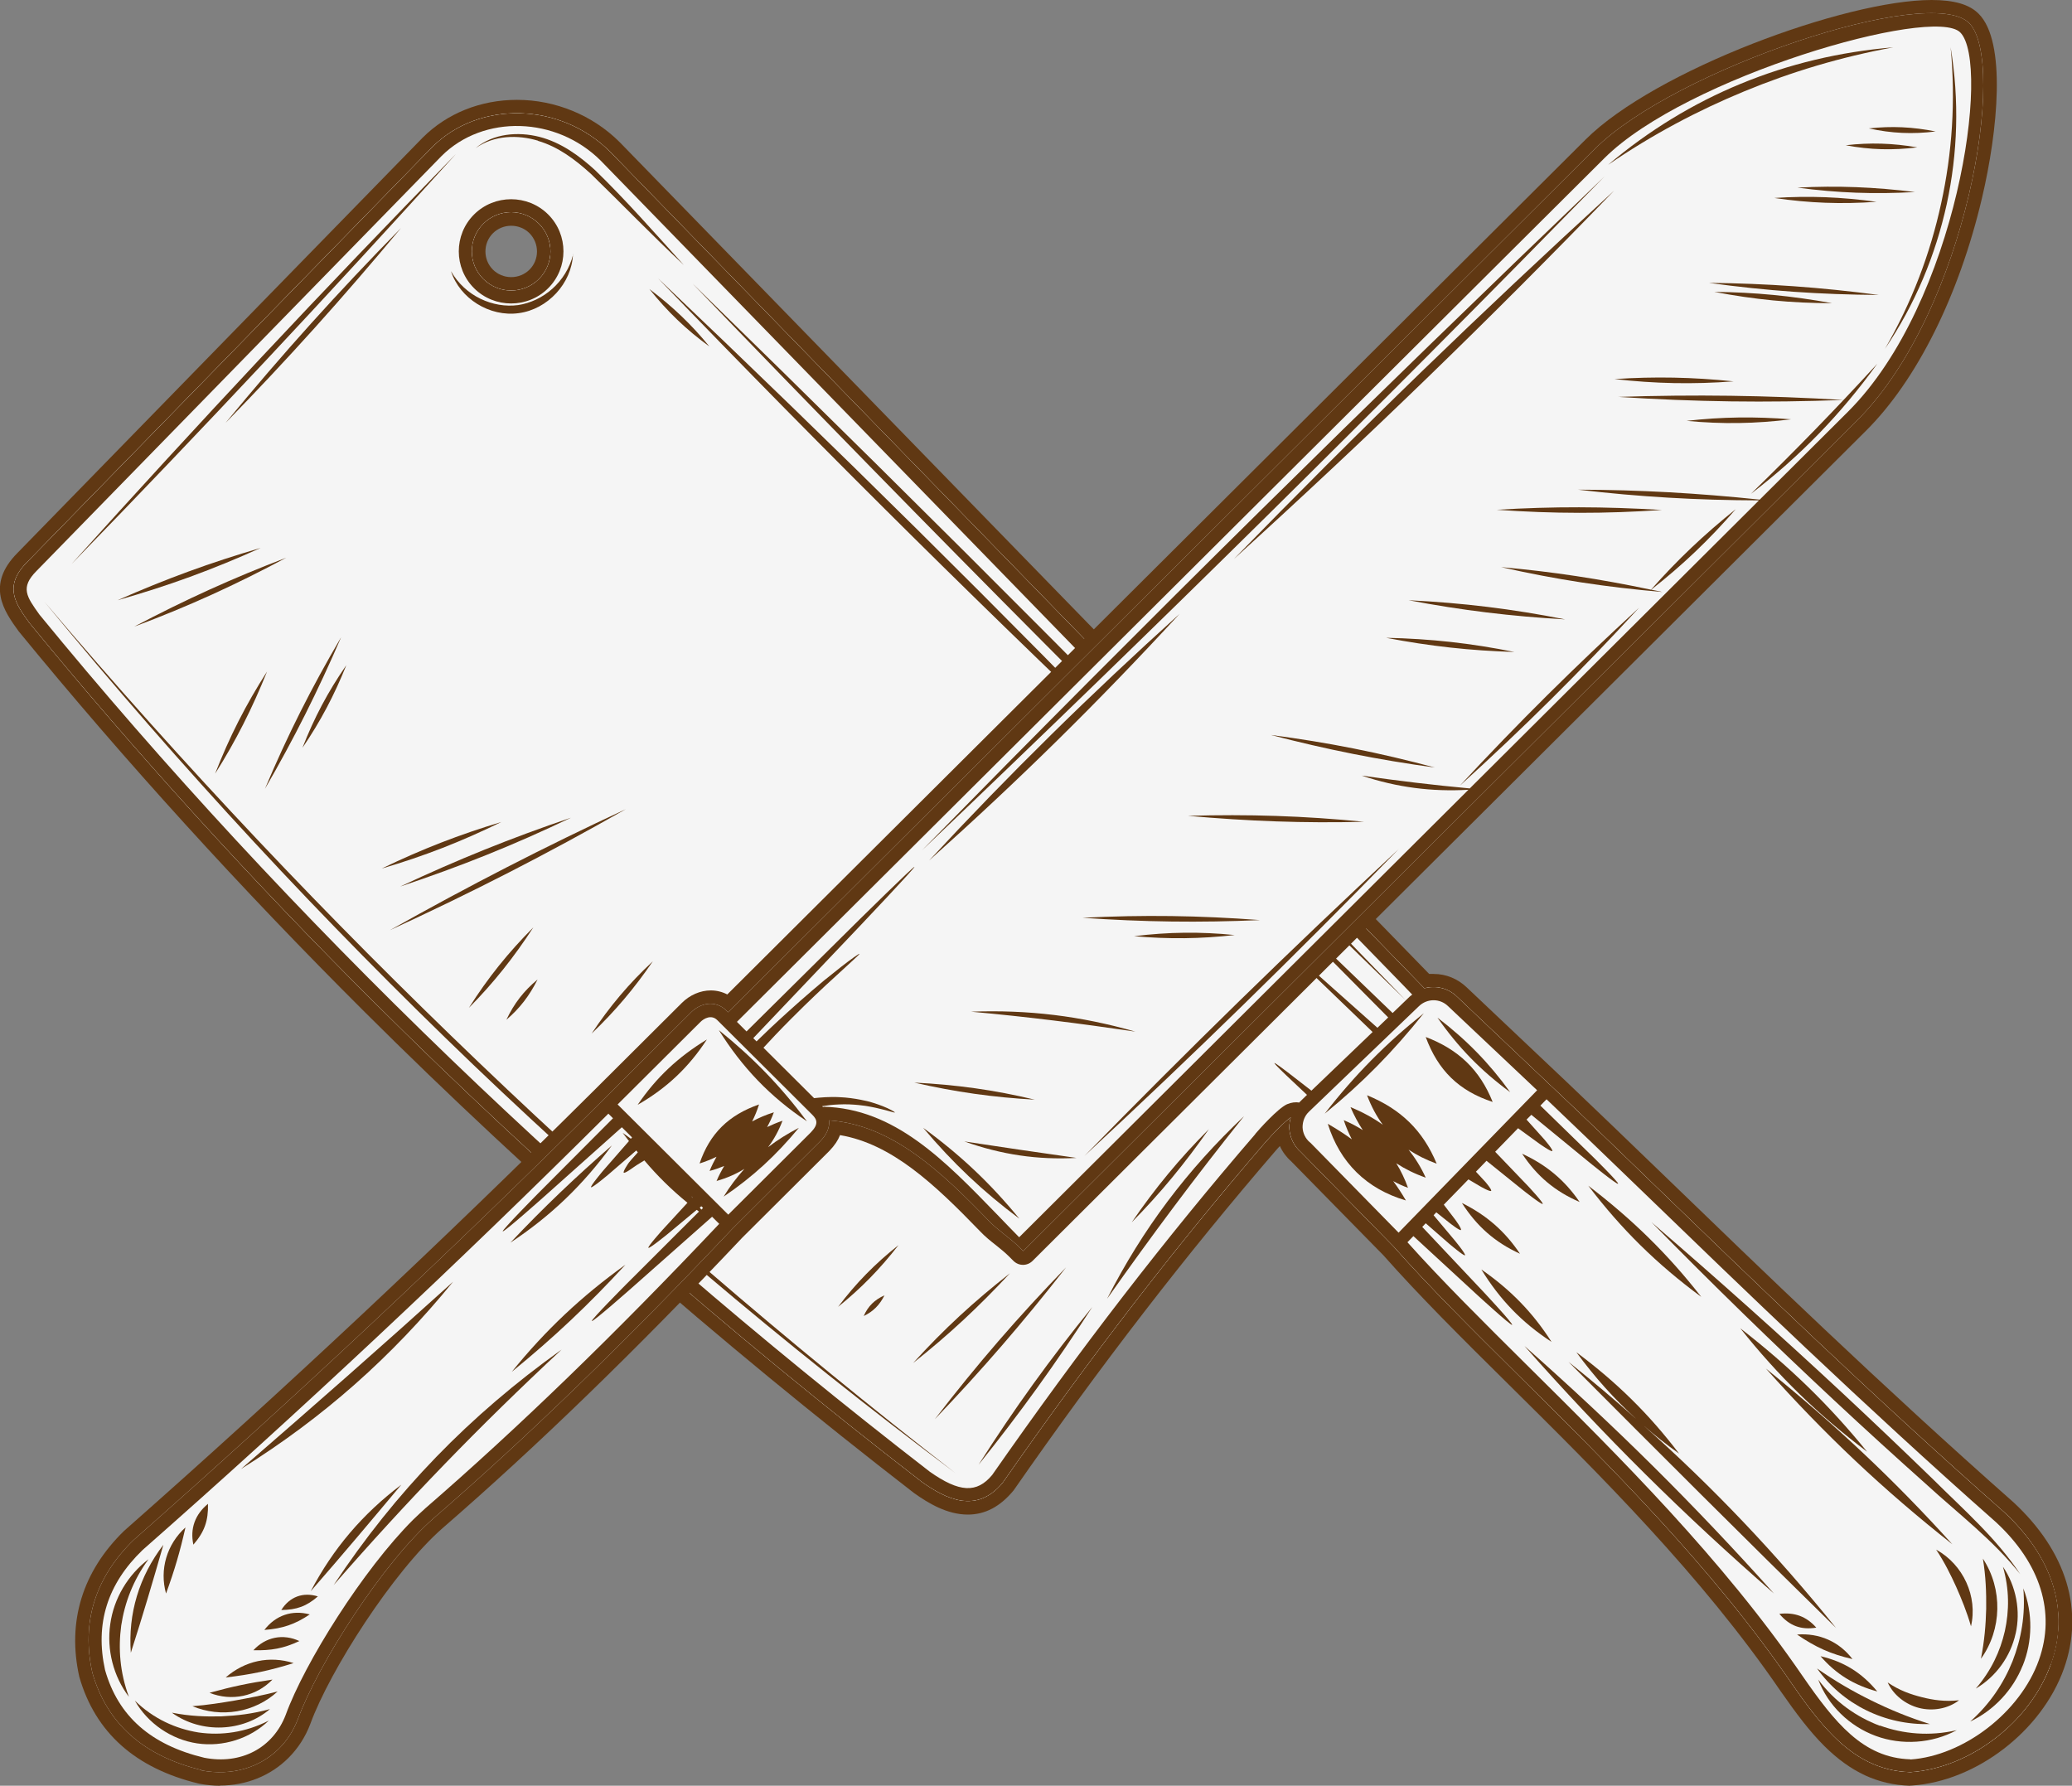 <svg xmlns="http://www.w3.org/2000/svg" width="181" height="156" viewBox="0 0 181 156" fill="none"><rect x="0" y="0" width="181" height="156" fill="#808080" stroke="none"/><g clip-path="url(#clip0_2207_304)"><path d="M166.865 156C164.041 155.916 161.671 154.812 159.369 152.535C158.058 151.229 156.898 149.672 155.553 147.746C148.629 137.618 139.704 128.778 131.821 120.976C127.703 116.908 123.938 113.158 120.846 109.659L112.778 101.439C112.375 101.087 112.039 100.635 111.803 100.116C111.652 100.267 111.518 100.434 111.383 100.585C103.635 109.575 96.156 119.252 88.542 130.201C87.365 131.624 86.054 132.311 84.542 132.311C82.726 132.311 81.079 131.306 79.852 130.435C62.641 117.126 46.506 102.996 31.867 88.414C21.06 77.649 10.891 66.465 1.63 55.148C0.37 53.407 -1.278 51.113 1.546 48.283L36.926 12.021C39.06 9.895 41.985 8.723 45.162 8.723C48.506 8.723 51.767 10.062 54.12 12.406L124.846 85.082C124.98 85.082 125.098 85.082 125.233 85.082C126.325 85.082 127.333 85.501 128.123 86.254L136.847 94.508C139.317 96.851 142.09 99.53 145.217 102.544C153.738 110.781 164.327 121.027 175.89 131.239C180.546 135.558 182.092 140.715 180.294 145.771C178.361 151.212 172.63 155.615 166.999 155.983C166.966 155.983 166.949 155.983 166.915 155.983H166.882L166.865 156ZM44.657 19.722C44.052 19.722 43.481 19.956 43.061 20.375C42.187 21.245 42.187 22.685 43.061 23.556C43.481 23.974 44.052 24.209 44.657 24.209C45.262 24.209 45.834 23.974 46.254 23.556C47.128 22.685 47.128 21.262 46.254 20.375C45.834 19.956 45.262 19.722 44.657 19.722Z" fill="#603813"></path><path d="M175.084 132.109C163.503 121.897 152.932 111.651 144.377 103.38C141.25 100.35 138.494 97.688 136.006 95.344L135.653 95.01C135.603 94.976 135.536 94.892 135.485 94.842H135.469L127.283 87.074C126.493 86.304 125.418 86.07 124.426 86.337L53.28 13.243C48.96 8.94 41.868 8.756 37.767 12.841L2.387 49.087C0.269 51.213 1.361 52.737 2.555 54.394C11.833 65.728 21.9 76.811 32.708 87.576C47.347 102.158 63.331 116.171 80.542 129.464C82.626 130.937 85.298 132.294 87.584 129.531C95.231 118.565 102.728 108.838 110.509 99.814C111.182 99.044 112.257 97.939 112.762 97.605C112.678 97.889 112.627 98.191 112.627 98.509C112.661 99.346 113.031 100.116 113.636 100.635L121.737 108.889C124.829 112.388 128.628 116.154 132.645 120.139C140.578 127.991 149.57 136.914 156.512 147.06C157.705 148.784 158.881 150.391 160.192 151.681C162.024 153.505 164.125 154.728 166.882 154.811C172.092 154.46 177.37 150.408 179.151 145.369C180.798 140.765 179.353 136.077 175.067 132.093L175.084 132.109ZM47.078 24.376C45.733 25.715 43.565 25.715 42.221 24.376C40.876 23.037 40.876 20.877 42.221 19.538C43.565 18.198 45.733 18.198 47.078 19.538C48.422 20.877 48.422 23.037 47.078 24.376Z" fill="#EDEBDF"></path><path d="M175.084 132.109C163.503 121.897 152.932 111.651 144.377 103.38C141.25 100.35 138.494 97.688 136.006 95.344L135.653 95.01C135.603 94.976 135.536 94.892 135.485 94.842H135.469L127.283 87.074C126.493 86.304 125.418 86.07 124.426 86.337L53.28 13.243C48.96 8.94 41.868 8.756 37.767 12.841L2.387 49.087C0.269 51.213 1.361 52.737 2.555 54.394C11.833 65.728 21.9 76.811 32.708 87.576C47.347 102.158 63.331 116.171 80.542 129.464C82.626 130.937 85.298 132.294 87.584 129.531C95.231 118.565 102.728 108.838 110.509 99.814C111.182 99.044 112.257 97.939 112.762 97.605C112.678 97.889 112.627 98.191 112.627 98.509C112.661 99.346 113.031 100.116 113.636 100.635L121.737 108.889C124.829 112.388 128.628 116.154 132.645 120.139C140.578 127.991 149.57 136.914 156.512 147.06C157.705 148.784 158.881 150.391 160.192 151.681C162.024 153.505 164.125 154.728 166.882 154.811C172.092 154.46 177.37 150.408 179.151 145.369C180.798 140.765 179.353 136.077 175.067 132.093L175.084 132.109ZM47.078 24.376C45.733 25.715 43.565 25.715 42.221 24.376C40.876 23.037 40.876 20.877 42.221 19.538C43.565 18.198 45.733 18.198 47.078 19.538C48.422 20.877 48.422 23.037 47.078 24.376Z" fill="#F5F5F5"></path><path d="M179.168 145.386C180.815 140.782 179.37 136.094 175.084 132.109C163.503 121.897 152.932 111.651 144.377 103.38C141.25 100.35 138.494 97.688 136.006 95.344L135.653 95.01C135.603 94.976 135.536 94.892 135.485 94.842H135.469L127.283 87.074C126.493 86.304 125.418 86.07 124.426 86.337L53.28 13.243C48.96 8.94 41.868 8.756 37.767 12.841L2.387 49.087C0.269 51.213 1.361 52.737 2.555 54.394C11.833 65.728 21.9 76.811 32.708 87.576C47.347 102.158 63.331 116.171 80.542 129.464C82.626 130.937 85.298 132.294 87.584 129.531C95.231 118.565 102.728 108.838 110.509 99.814C111.182 99.044 112.257 97.939 112.762 97.605C112.678 97.889 112.627 98.191 112.627 98.509C112.661 99.346 113.031 100.116 113.636 100.635L121.737 108.889C124.829 112.388 128.628 116.154 132.645 120.139C140.578 127.991 149.57 136.914 156.512 147.06C157.705 148.784 158.881 150.391 160.192 151.681C162.024 153.505 164.125 154.728 166.882 154.811C172.092 154.46 177.37 150.408 179.151 145.369L179.168 145.386ZM109.652 99.078C101.837 108.135 94.324 117.879 86.676 128.845C85.332 130.469 83.802 130.385 81.214 128.56C51.397 105.49 25.228 80.293 3.446 53.691C2.32 52.117 1.748 51.33 3.194 49.874L38.573 13.628C42.237 9.978 48.591 10.162 52.473 14.03L122.661 86.153L123.367 86.89C123.367 86.89 123.216 86.99 123.149 87.057L121.653 88.497L113.047 80.21C113.047 80.21 108.946 76.275 108.913 76.326C108.862 76.376 113.047 80.595 113.047 80.595L121.266 88.882L120.325 89.786L114.93 84.981C114.93 84.981 112.409 82.738 112.358 82.788C112.308 82.838 114.846 85.283 114.846 85.283L119.905 90.154L114.56 95.278L112.459 93.653C112.459 93.653 111.367 92.816 111.333 92.867C111.283 92.917 112.325 93.905 112.325 93.905L114.173 95.646L113.535 96.265C113.535 96.265 113.518 96.299 113.501 96.315C113.182 96.265 112.812 96.299 112.425 96.466C111.619 96.834 109.972 98.676 109.652 99.061V99.078ZM114.426 99.798C114.039 99.463 113.804 98.994 113.787 98.475C113.787 97.956 113.972 97.471 114.342 97.119L123.955 87.894C124.678 87.208 125.787 87.208 126.493 87.894L134.275 95.244L122.174 107.683L114.442 99.798H114.426ZM166.882 153.69C162.747 153.572 160.276 150.475 157.47 146.424C150.461 136.194 141.452 127.238 133.468 119.335C129.603 115.502 125.956 111.885 122.947 108.52L123.468 107.984L129.099 113.174C129.099 113.174 132.006 115.836 132.09 115.736C132.191 115.635 129.62 112.89 129.62 112.89L124.241 107.181L124.544 106.863L126.577 108.637C126.577 108.637 127.872 109.742 127.972 109.659C128.073 109.558 127.031 108.303 127.031 108.303L125.233 106.16L125.468 105.908L126.645 106.846C126.645 106.846 127.535 107.549 127.619 107.449C127.72 107.348 127.082 106.494 127.082 106.494L126.124 105.239L128.275 103.029L129.351 103.665C129.351 103.665 130.174 104.134 130.258 104.033C130.342 103.933 129.754 103.247 129.754 103.247L128.93 102.359L129.855 101.405L133.015 103.95C133.015 103.95 134.662 105.256 134.763 105.172C134.847 105.071 133.468 103.598 133.468 103.598L130.611 100.618L132.611 98.559L134.477 99.915C134.477 99.915 135.519 100.652 135.603 100.551C135.687 100.451 134.897 99.53 134.897 99.53L133.351 97.805L133.771 97.387L138.729 101.455C138.729 101.455 141.25 103.514 141.351 103.414C141.435 103.314 139.233 101.137 139.233 101.137L134.561 96.583L135.099 96.031C137.586 98.391 140.41 101.12 143.536 104.134C152.108 112.421 162.764 122.734 174.344 132.963C178.26 136.579 179.588 140.865 178.109 145.017C176.496 149.571 171.537 153.388 166.882 153.706V153.69Z" fill="#603813"></path><path d="M47.885 25.18C49.666 23.405 49.666 20.509 47.885 18.734C46.103 16.96 43.195 16.96 41.414 18.734C39.632 20.509 39.632 23.405 41.414 25.18C43.195 26.954 46.103 26.954 47.885 25.18ZM42.221 19.538C43.565 18.199 45.733 18.199 47.078 19.538C48.423 20.877 48.423 23.037 47.078 24.376C45.733 25.716 43.565 25.716 42.221 24.376C40.876 23.037 40.876 20.877 42.221 19.538Z" fill="#603813"></path><path d="M3.882 52.569C15.916 67.218 28.27 80.495 41.346 93.017C54.439 105.524 68.255 117.293 83.449 128.678C68.591 117.142 54.91 105.323 41.817 92.8C28.724 80.277 16.202 67.085 3.882 52.569Z" fill="#603813"></path><path d="M11.715 54.746C16.421 52.988 20.572 51.096 25.01 48.719C20.354 50.493 16.186 52.385 11.715 54.746Z" fill="#603813"></path><path d="M29.8 55.666C27.212 60.07 25.127 64.205 23.144 68.909C25.682 64.54 27.766 60.371 29.8 55.666Z" fill="#603813"></path><path d="M26.421 65.327C28.001 63.016 29.195 60.739 30.253 58.111C28.64 60.438 27.447 62.698 26.421 65.327Z" fill="#603813"></path><path d="M18.791 67.587C20.623 64.69 22.035 61.877 23.329 58.663C21.463 61.576 20.052 64.355 18.791 67.587Z" fill="#603813"></path><path d="M34.052 81.264C41.296 77.933 47.733 74.635 54.675 70.684C47.498 74.015 41.027 77.347 34.052 81.264Z" fill="#603813"></path><path d="M51.683 90.289C53.734 88.33 55.414 86.338 57.028 83.977C54.927 85.936 53.263 87.911 51.683 90.289Z" fill="#603813"></path><path d="M60.289 107.281C64.02 102.929 67.213 98.743 70.491 93.972C66.709 98.341 63.516 102.493 60.289 107.281Z" fill="#603813"></path><path d="M67.28 101.422C65.616 103.163 64.356 104.904 63.247 107.047C64.877 105.306 66.138 103.548 67.28 101.422Z" fill="#603813"></path><path d="M93.13 110.713C88.928 115.05 85.348 119.185 81.668 123.973C85.802 119.654 89.399 115.485 93.13 110.713Z" fill="#603813"></path><path d="M88.223 111.232C85.097 113.677 82.441 116.121 79.769 119.068C82.861 116.623 85.5 114.162 88.223 111.232Z" fill="#603813"></path><path d="M59.834 91.594C57.448 93.017 55.465 94.558 53.498 96.516C55.851 95.076 57.834 93.536 59.834 91.594Z" fill="#603813"></path><path d="M56.507 96.717C57.667 96.215 58.541 95.512 59.331 94.507C58.154 95.01 57.263 95.679 56.507 96.717Z" fill="#603813"></path><path d="M50.506 100.534C54.675 97.487 58.339 94.457 62.154 90.891C57.935 93.955 54.288 96.952 50.506 100.534Z" fill="#603813"></path><path d="M85.483 127.958C89.113 123.437 92.223 119.118 95.416 114.179C91.735 118.716 88.626 123.019 85.483 127.958Z" fill="#603813"></path><path d="M6.252 49.271C17.917 37.267 28.455 26.017 39.834 13.444C28.035 25.531 17.564 36.715 6.252 49.271Z" fill="#603813"></path><path d="M122.796 87.376C101.887 65.712 82.323 46.057 60.49 24.761C81.55 46.643 100.996 66.197 122.796 87.376Z" fill="#603813"></path><path d="M57.481 24.309C72.49 39.896 86.458 53.724 102.189 68.591C87.281 53.172 73.23 39.276 57.481 24.309Z" fill="#603813"></path><path d="M50.07 22.216C49.465 24.661 47.414 26.335 45.246 26.653C43.078 26.938 40.641 25.883 39.397 23.69C40.17 26.084 42.775 27.708 45.313 27.356C47.851 27.021 49.952 24.744 50.053 22.2L50.07 22.216Z" fill="#603813"></path><path d="M96.71 113.459C100.643 107.884 104.358 102.895 108.677 97.504C103.669 102.242 99.837 107.332 96.71 113.459Z" fill="#603813"></path><path d="M46.994 12.305C48.776 12.824 50.271 13.963 51.633 15.202C54.288 17.78 56.877 20.475 59.734 23.154C57.129 20.274 54.692 17.495 51.986 14.867C50.608 13.611 49.011 12.439 47.112 11.954C45.263 11.485 43.078 11.652 41.548 12.941C43.179 11.786 45.246 11.77 46.994 12.289V12.305Z" fill="#603813"></path><path d="M34.959 77.447C40.22 75.689 44.876 73.831 49.868 71.437C44.674 73.195 39.985 75.087 34.959 77.447Z" fill="#603813"></path><path d="M43.8 71.806C40.12 72.911 36.842 74.183 33.346 75.874C37.061 74.786 40.321 73.513 43.8 71.806Z" fill="#603813"></path><path d="M22.774 47.865C18.404 49.137 14.471 50.577 10.27 52.435C14.69 51.18 18.589 49.757 22.774 47.865Z" fill="#603813"></path><path d="M73.213 114.162C75.23 112.538 76.877 110.847 78.491 108.771C76.44 110.395 74.793 112.07 73.213 114.162Z" fill="#603813"></path><path d="M75.449 114.966C76.289 114.564 76.844 113.995 77.264 113.158C76.407 113.543 75.835 114.095 75.449 114.966Z" fill="#603813"></path><path d="M46.59 81.014C44.389 83.224 42.624 85.417 40.96 88.045C43.128 85.852 44.893 83.625 46.59 81.014Z" fill="#603813"></path><path d="M44.237 89.083C45.414 88.079 46.254 86.974 46.96 85.567C45.75 86.572 44.91 87.66 44.237 89.083Z" fill="#603813"></path><path d="M105.602 98.643C103.03 101.221 100.929 103.766 98.862 106.779C101.4 104.201 103.501 101.639 105.602 98.643Z" fill="#603813"></path><path d="M35.027 19.923C29.497 25.548 24.707 30.872 19.698 36.949C25.161 31.358 29.968 26 35.027 19.923Z" fill="#603813"></path><path d="M56.725 25.247C58.288 27.205 59.919 28.779 61.969 30.269C60.406 28.344 58.742 26.77 56.725 25.247Z" fill="#603813"></path><path d="M110.678 81.666C106.274 76.962 102.005 72.827 97.097 68.507C101.534 73.279 105.77 77.38 110.678 81.666Z" fill="#603813"></path><path d="M115.72 97.286C118.997 94.624 121.703 91.862 124.376 88.514C121.048 91.176 118.342 93.904 115.72 97.286Z" fill="#603813"></path><path d="M131.922 95.412C130.09 92.867 128.09 90.824 125.569 88.899C127.384 91.494 129.367 93.536 131.922 95.412Z" fill="#603813"></path><path d="M122.997 103.765C122.712 102.979 122.376 102.275 121.972 101.623C122.745 102.125 123.586 102.543 124.544 102.878C124.124 101.957 123.619 101.154 123.048 100.434C123.771 100.919 124.577 101.321 125.502 101.656C124.292 98.743 122.359 96.885 119.418 95.679C119.787 96.65 120.241 97.504 120.796 98.257C119.955 97.655 119.031 97.153 117.972 96.717C118.291 97.454 118.644 98.107 119.048 98.726C118.544 98.408 117.989 98.107 117.384 97.856C117.585 98.458 117.821 99.011 118.09 99.53C117.451 99.061 116.745 98.609 115.989 98.174C117.048 101.572 119.384 103.866 122.813 104.87C122.46 104.268 122.09 103.699 121.703 103.18C122.107 103.397 122.527 103.598 122.997 103.765Z" fill="#603813"></path><path d="M130.392 96.265C129.266 93.453 127.401 91.678 124.543 90.59C125.619 93.503 127.434 95.294 130.392 96.265Z" fill="#603813"></path><path d="M160.226 122.332C162.898 124.827 165.604 127.288 168.361 129.749C171.083 132.244 174.092 134.52 176.479 137.517C174.361 134.336 171.504 131.858 168.898 129.264C166.26 126.702 163.604 124.174 160.932 121.679C155.57 116.69 150.108 111.802 144.275 106.779C149.654 112.254 154.881 117.343 160.226 122.332Z" fill="#603813"></path><path d="M176.697 145.503C177.555 143.377 177.588 140.932 176.748 138.756C176.949 141.066 176.563 143.176 175.807 145.118C175.033 147.043 173.84 148.851 172.109 150.391C174.193 149.404 175.857 147.612 176.697 145.486V145.503Z" fill="#603813"></path><path d="M176.075 142.724C176.529 140.732 176.126 138.572 174.966 136.864C175.537 138.84 175.521 140.715 175.134 142.49C174.731 144.247 173.941 145.955 172.596 147.512C174.361 146.474 175.638 144.699 176.075 142.707V142.724Z" fill="#603813"></path><path d="M173.05 144.9C174.882 142.356 174.966 138.823 173.218 136.161C173.47 137.718 173.52 139.124 173.504 140.531C173.47 141.937 173.352 143.343 173.05 144.884V144.9Z" fill="#603813"></path><path d="M164.209 150.76C162.176 149.99 160.293 148.684 158.831 146.725C159.688 148.985 161.571 150.81 163.856 151.647C166.126 152.484 168.764 152.317 170.932 151.145C168.546 151.697 166.26 151.48 164.226 150.743L164.209 150.76Z" fill="#603813"></path><path d="M168.579 150.609C166.714 150.023 165.066 149.337 163.47 148.55C161.873 147.763 160.327 146.876 158.73 145.754C160.965 148.901 164.663 150.726 168.579 150.609Z" fill="#603813"></path><path d="M163.991 147.763C162.646 146.139 161.1 145.168 159.033 144.683C160.394 146.256 161.957 147.211 163.991 147.763Z" fill="#603813"></path><path d="M156.982 142.791C158.595 143.896 159.923 144.498 161.822 144.934C160.663 143.41 158.915 142.64 156.982 142.791Z" fill="#603813"></path><path d="M158.663 142.188C157.789 141.2 156.763 140.832 155.436 140.983C156.31 142.021 157.318 142.406 158.663 142.188Z" fill="#603813"></path><path d="M133.166 117.578C140.175 125.497 146.982 132.243 154.965 139.208C147.973 131.406 141.116 124.609 133.166 117.578Z" fill="#603813"></path><path d="M148.612 113.292C145.688 109.542 142.578 106.511 138.746 103.582C141.654 107.399 144.73 110.429 148.612 113.292Z" fill="#603813"></path><path d="M154.259 119.553C159.402 125.312 164.478 130.117 170.546 134.905C165.419 129.23 160.293 124.425 154.259 119.553Z" fill="#603813"></path><path d="M127.704 105.088C128.998 107.114 130.578 108.52 132.779 109.525C131.452 107.549 129.855 106.16 127.704 105.088Z" fill="#603813"></path><path d="M129.401 110.897C131.031 113.543 132.93 115.518 135.536 117.226C133.888 114.648 131.956 112.672 129.401 110.897Z" fill="#603813"></path><path d="M160.394 142.221C155.133 135.709 149.688 129.966 143.57 124.525C144.544 125.379 145.57 126.199 146.679 126.986C144.057 123.537 141.233 120.758 137.704 118.13C139.317 120.323 141.015 122.215 142.931 123.956C141.032 122.265 139.065 120.608 137.015 118.967C145.032 127.02 152.276 134.252 160.394 142.221Z" fill="#603813"></path><path d="M167.638 149.203C168.815 149.504 170.159 149.286 171.134 148.533C169.907 148.667 168.882 148.516 167.89 148.265C166.899 148.014 165.924 147.679 164.898 146.976C165.403 148.081 166.462 148.901 167.638 149.203Z" fill="#603813"></path><path d="M132.964 100.786C134.259 102.744 135.822 104.067 137.99 105.005C136.679 103.096 135.099 101.773 132.964 100.786Z" fill="#603813"></path><path d="M163.1 126.819C159.755 122.7 156.276 119.335 152.024 116.037C155.352 120.223 158.814 123.588 163.1 126.819Z" fill="#603813"></path><path d="M172.176 142.071C172.781 139.476 171.504 136.68 169.134 135.374C169.873 136.496 170.394 137.55 170.882 138.622C171.352 139.693 171.806 140.782 172.176 142.071Z" fill="#603813"></path><path d="M19.228 156C18.623 156 18.001 155.933 17.379 155.816C11.816 154.476 8.32 151.346 6.925 146.474C5.849 141.652 7.211 137.266 10.841 133.733C24.774 121.445 38.556 108.52 51.868 95.278L59.566 87.61C60.255 86.923 61.179 86.522 62.087 86.522C62.591 86.522 63.079 86.639 63.532 86.873L138.511 12.188C144.578 6.144 161.218 0 168.731 0C170.697 0 172.042 0.385 172.848 1.205C175.286 3.633 174.529 11.401 173.134 17.311C171.134 25.799 167.453 33.199 163.016 37.619L90.206 110.144C89.971 110.379 89.668 110.496 89.366 110.496C89.063 110.496 88.76 110.379 88.525 110.144L88.122 109.742C87.769 109.391 87.382 109.09 87.013 108.788C86.542 108.42 86.038 108.018 85.601 107.549C81.6 103.414 77.903 99.932 73.382 99.162C73.214 99.597 72.911 100.066 72.441 100.551L64.844 108.118C55.431 118.08 46.843 126.401 38.657 133.499C34.338 137.283 28.808 145.938 27.111 150.592C26.674 151.748 26.018 152.752 25.195 153.572C23.631 155.129 21.514 155.983 19.211 155.983L19.228 156Z" fill="#603813"></path><path d="M17.598 154.661C20.236 155.163 22.69 154.426 24.371 152.752C25.077 152.049 25.632 151.195 26.018 150.191C27.766 145.403 33.447 136.496 37.901 132.612C46.069 125.53 54.608 117.26 64.02 107.298L71.617 99.731C72.222 99.128 72.491 98.492 72.424 97.873C77.886 98.258 82.155 102.276 86.458 106.729C87.231 107.516 88.189 108.119 88.979 108.889L89.382 109.291L162.193 36.765C171.874 27.122 175.37 5.341 172.008 2.009C168.563 -1.423 146.276 6.077 139.334 12.992L63.6 88.43L63.449 88.28C62.49 87.325 61.179 87.627 60.373 88.43L53.129 95.646L52.725 96.048L52.692 96.081C39.363 109.358 25.564 122.282 11.665 134.537C8.337 137.785 7.076 141.703 8.068 146.123C9.328 150.559 12.539 153.405 17.598 154.627V154.661Z" fill="#F5F5F5"></path><path d="M17.598 154.661C20.236 155.163 22.69 154.426 24.371 152.752C25.077 152.049 25.632 151.195 26.018 150.191C27.766 145.403 33.447 136.496 37.901 132.612C46.069 125.53 54.608 117.26 64.02 107.298L71.617 99.731C72.222 99.128 72.491 98.492 72.424 97.873C77.886 98.258 82.155 102.276 86.458 106.729C87.231 107.516 88.189 108.119 88.979 108.889L89.382 109.291L162.193 36.765C171.874 27.122 175.37 5.341 172.008 2.009C168.563 -1.423 146.276 6.077 139.334 12.992L63.6 88.43L63.449 88.28C62.49 87.325 61.179 87.627 60.373 88.43L53.129 95.646L52.725 96.048L52.692 96.081C39.363 109.358 25.564 122.282 11.665 134.537C8.337 137.785 7.076 141.703 8.068 146.123C9.328 150.559 12.539 153.405 17.598 154.627V154.661ZM61.415 105.524L61.264 105.674C61.264 105.674 61.179 105.557 61.129 105.49L61.264 105.373L61.398 105.507L61.415 105.524ZM60.49 104.636C60.49 104.636 60.423 104.536 60.373 104.486L60.507 104.62L60.49 104.636ZM71.903 96.718L71.819 96.634C72.239 96.567 72.743 96.5 73.281 96.483C74.525 96.416 75.768 96.634 75.768 96.634C75.768 96.634 76.373 96.734 76.962 96.885C77.55 97.019 78.138 97.22 78.172 97.186C78.189 97.136 77.668 96.851 77.113 96.634C76.558 96.416 75.97 96.249 75.97 96.249C75.97 96.249 74.676 95.897 73.331 95.847C72.474 95.797 71.617 95.88 71.113 95.931L66.692 91.528C67.197 90.975 68.155 89.954 69.163 88.949C70.625 87.476 72.138 86.07 72.138 86.07C72.138 86.07 72.877 85.383 73.617 84.714C74.356 84.027 75.113 83.358 75.079 83.324C75.046 83.291 74.272 83.843 73.499 84.446C72.743 85.049 71.987 85.651 71.987 85.651C71.987 85.651 70.356 87.007 68.776 88.447C67.684 89.435 66.642 90.423 66.087 90.975L65.802 90.691L75.13 80.88C75.13 80.88 79.953 75.79 79.886 75.723C79.819 75.656 75.046 80.361 75.046 80.361L65.213 90.105L64.373 89.267L140.158 13.812C147.284 6.714 168.865 0.469 171.235 2.83C173.941 5.525 171 26.436 161.419 35.978L153.722 43.646C148.293 43.077 143.267 42.792 137.838 42.776C143.267 43.412 148.242 43.696 153.654 43.713L128.393 68.876C125.166 68.575 122.207 68.223 118.947 67.754C122.039 68.792 125.082 69.177 128.275 68.993L89.029 108.085C88.391 107.432 87.752 106.779 87.13 106.126C82.508 101.355 78.138 96.835 71.953 96.684L71.903 96.718ZM70.81 98.944L63.617 106.11L53.952 96.483L61.196 89.267C61.482 88.983 62.138 88.598 62.658 89.117L62.81 89.267L70.961 97.387C71.398 97.823 71.516 98.224 70.81 98.944ZM9.177 145.888C8.286 141.853 9.379 138.371 12.454 135.408C26.237 123.27 39.918 110.446 53.145 97.287L53.549 97.689L46.994 104.268C46.994 104.268 43.834 107.466 43.918 107.566C44.019 107.667 47.532 104.536 47.532 104.536L54.322 98.475L55.213 99.363L55.112 99.48C54.877 99.312 54.641 99.128 54.389 98.961C54.574 99.212 54.759 99.446 54.944 99.681L52.709 102.242C52.709 102.242 51.532 103.632 51.633 103.716C51.734 103.799 53.179 102.577 53.179 102.577L55.583 100.501C55.583 100.501 55.667 100.618 55.717 100.669C55.33 101.087 54.877 101.623 54.893 101.623C54.893 101.623 54.389 102.359 54.49 102.443C54.591 102.527 55.314 101.991 55.314 101.991C55.314 101.974 55.835 101.64 56.288 101.372C57.431 102.728 58.675 103.95 60.053 105.072L57.868 107.449C57.868 107.449 56.557 108.906 56.641 109.006C56.725 109.106 58.322 107.801 58.322 107.801L60.86 105.691C60.86 105.691 60.995 105.792 61.062 105.842L54.709 112.187C54.709 112.187 51.616 115.301 51.7 115.401C51.801 115.502 55.246 112.455 55.246 112.455L62.205 106.294L62.827 106.913C53.599 116.674 45.196 124.793 37.161 131.758C36.825 132.059 36.472 132.394 36.103 132.746C31.733 137.099 26.606 145.269 24.959 149.806C23.85 152.702 21.06 154.175 17.85 153.556C13.177 152.434 10.32 149.923 9.177 145.888Z" fill="#603813"></path><path d="M70.491 97.956C67.297 95.83 64.844 93.269 62.793 89.987C65.802 92.415 68.171 94.859 70.491 97.956Z" fill="#603813"></path><path d="M62.591 103.18C62.793 102.694 63.028 102.259 63.264 101.857C62.86 102.024 62.44 102.175 61.986 102.292C62.171 101.84 62.373 101.438 62.591 101.053C62.138 101.271 61.65 101.472 61.112 101.639C62.003 99.011 63.667 97.404 66.306 96.483C66.138 97.019 65.936 97.504 65.701 97.973C66.272 97.655 66.911 97.387 67.6 97.169C67.432 97.638 67.23 98.057 67.012 98.458C67.432 98.257 67.869 98.073 68.356 97.906C68.02 98.793 67.6 99.547 67.096 100.216C67.919 99.58 68.81 99.028 69.785 98.525C67.785 100.936 65.818 102.761 63.213 104.536C63.751 103.648 64.373 102.845 65.028 102.108C64.306 102.56 63.499 102.912 62.558 103.18H62.591Z" fill="#603813"></path><path d="M55.7 96.517C57.331 94.123 59.247 92.331 61.751 90.808C60.137 93.269 58.255 95.043 55.7 96.517Z" fill="#603813"></path><path d="M49.061 117.896C41.817 124.642 35.648 131.021 29.144 138.471C34.556 130.301 40.977 123.671 49.061 117.896Z" fill="#603813"></path><path d="M11.782 148.566C13.413 150.157 15.362 151.027 17.346 151.346C19.329 151.63 21.447 151.346 23.48 150.308C21.85 151.881 19.48 152.635 17.228 152.3C14.976 151.965 12.908 150.559 11.782 148.566Z" fill="#603813"></path><path d="M15.043 149.621C16.572 149.923 17.95 149.973 19.328 149.939C20.707 149.872 22.068 149.722 23.581 149.303C21.228 151.312 17.597 151.463 15.043 149.638V149.621Z" fill="#603813"></path><path d="M16.774 149.052C18.135 148.952 19.346 148.751 20.539 148.55C21.732 148.332 22.925 148.115 24.253 147.763C22.253 149.605 19.312 150.107 16.774 149.036V149.052Z" fill="#603813"></path><path d="M18.303 147.88C20.303 147.328 21.749 147.026 23.799 146.725C22.387 148.198 20.219 148.65 18.303 147.88Z" fill="#603813"></path><path d="M25.648 145.285C23.581 145.938 21.884 146.29 19.715 146.541C21.379 145.084 23.547 144.616 25.648 145.285Z" fill="#603813"></path><path d="M26.152 143.36C24.757 144.013 23.681 144.197 22.135 144.163C23.194 143.008 24.724 142.69 26.152 143.36Z" fill="#603813"></path><path d="M27.06 141.033C25.766 141.903 24.674 142.272 23.094 142.389C24.069 141.116 25.514 140.614 27.06 141.033Z" fill="#603813"></path><path d="M27.766 139.459C26.774 140.33 25.901 140.631 24.573 140.648C25.296 139.493 26.472 139.057 27.766 139.459Z" fill="#603813"></path><path d="M21.06 128.326C27.446 122.784 33.228 117.712 39.581 111.969C34.186 118.566 28.304 123.789 21.06 128.326Z" fill="#603813"></path><path d="M11.261 148.232C9.9 146.441 9.312 144.114 9.631 141.887C9.933 139.66 11.16 137.584 12.976 136.211C11.631 138.036 10.892 140.012 10.589 142.004C10.32 144.013 10.471 146.106 11.261 148.232Z" fill="#603813"></path><path d="M14.27 134.956C13.312 138.287 12.488 141.083 11.429 144.381C11.177 140.966 12.152 137.718 14.27 134.956Z" fill="#603813"></path><path d="M16.202 133.432C15.715 135.575 15.261 137.132 14.505 139.208C13.917 137.115 14.572 134.905 16.202 133.432Z" fill="#603813"></path><path d="M18.169 131.373C18.203 132.846 17.867 133.817 16.892 134.939C16.589 133.533 17.043 132.294 18.169 131.373Z" fill="#603813"></path><path d="M54.641 110.479C51.448 113.945 48.372 116.858 44.708 119.838C47.649 116.205 50.792 113.241 54.641 110.479Z" fill="#603813"></path><path d="M53.448 100.066C50.944 103.498 48.137 106.21 44.59 108.554C47.481 105.49 50.238 102.862 53.448 100.066Z" fill="#603813"></path><path d="M35.06 129.699C32.338 132.947 29.934 135.809 27.144 139.007C29.094 135.29 31.665 132.26 35.06 129.699Z" fill="#603813"></path><path d="M80.541 74.283C100.526 53.892 119.266 35.409 140.158 15.419C120.022 36.011 101.416 54.394 80.541 74.283Z" fill="#603813"></path><path d="M89.046 106.461C85.853 104.084 83.231 101.589 80.643 98.525C83.886 100.886 86.508 103.364 89.046 106.461Z" fill="#603813"></path><path d="M140.477 14.398C147.57 8.404 156.007 4.922 165.386 4.135C160.764 4.989 156.495 6.278 152.394 7.969C148.293 9.66 144.343 11.753 140.477 14.398Z" fill="#603813"></path><path d="M140.998 16.658C129.939 28.093 119.569 38.138 107.787 48.836C118.779 37.535 129.216 27.44 140.998 16.658Z" fill="#603813"></path><path d="M103.047 53.624C95.887 61.392 89.046 68.122 81.164 75.171C88.29 67.503 95.164 60.739 103.047 53.624Z" fill="#603813"></path><path d="M169.084 11.485C167.067 11.736 165.235 11.652 163.251 11.217C165.252 11 167.084 11.083 169.084 11.485Z" fill="#603813"></path><path d="M161.234 12.69C163.369 12.439 165.335 12.506 167.487 12.874C165.335 13.142 163.386 13.092 161.234 12.69Z" fill="#603813"></path><path d="M157.016 16.39C160.528 16.206 163.755 16.34 167.285 16.776C163.739 16.976 160.528 16.859 157.016 16.39Z" fill="#603813"></path><path d="M164.125 25.766C158.999 25.732 154.377 25.414 149.284 24.711C154.36 24.761 159.016 25.096 164.125 25.766Z" fill="#603813"></path><path d="M160.041 26.485C156.478 26.485 153.268 26.167 149.755 25.498C153.284 25.531 156.528 25.849 160.041 26.485Z" fill="#603813"></path><path d="M154.999 17.294C158.058 17.093 160.865 17.211 163.924 17.629C160.848 17.847 158.058 17.747 154.999 17.294Z" fill="#603813"></path><path d="M130.746 44.533C135.67 44.232 140.191 44.249 145.183 44.55C140.225 44.885 135.721 44.885 130.746 44.533Z" fill="#603813"></path><path d="M161.032 34.94C154.259 35.191 148.124 35.108 141.368 34.672C148.074 34.455 154.259 34.538 161.032 34.94Z" fill="#603813"></path><path d="M151.436 33.316C147.856 33.584 144.595 33.517 141.032 33.115C144.578 32.881 147.856 32.948 151.436 33.316Z" fill="#603813"></path><path d="M147.334 36.765C150.444 36.413 153.318 36.38 156.461 36.631C153.335 37.016 150.477 37.066 147.334 36.765Z" fill="#603813"></path><path d="M123.048 52.435C127.788 52.669 132.073 53.188 136.729 54.109C132.023 53.841 127.72 53.322 123.048 52.435Z" fill="#603813"></path><path d="M132.292 56.956C128.443 56.839 124.913 56.453 121.081 55.717C124.98 55.8 128.476 56.186 132.292 56.956Z" fill="#603813"></path><path d="M84.239 99.714C87.618 100.233 90.643 100.668 94.038 101.154C90.643 101.338 87.483 100.869 84.239 99.714Z" fill="#603813"></path><path d="M90.391 96.064C86.76 95.863 83.449 95.395 79.869 94.574C83.533 94.758 86.827 95.21 90.391 96.064Z" fill="#603813"></path><path d="M110.072 80.377C104.778 80.612 99.904 80.545 94.559 80.176C99.904 79.909 104.744 79.975 110.072 80.377Z" fill="#603813"></path><path d="M107.854 81.683C104.862 82.018 102.106 82.052 99.064 81.784C102.089 81.415 104.828 81.382 107.854 81.683Z" fill="#603813"></path><path d="M103.77 71.27C109.064 71.119 113.871 71.27 119.148 71.789C113.904 71.923 109.064 71.739 103.77 71.27Z" fill="#603813"></path><path d="M125.35 67.051C120.409 66.381 115.905 65.477 111.014 64.205C116.006 64.858 120.476 65.745 125.35 67.051Z" fill="#603813"></path><path d="M131.099 49.539C135.62 49.941 139.771 50.577 144.225 51.514C146.528 48.903 148.864 46.693 151.621 44.483C149.318 47.145 147.015 49.338 144.242 51.514C144.561 51.581 144.881 51.632 145.217 51.715C140.326 51.297 135.922 50.627 131.115 49.539H131.099Z" fill="#603813"></path><path d="M84.828 88.38C89.82 88.196 94.374 88.748 99.181 90.121C94.29 89.401 89.82 88.832 84.828 88.38Z" fill="#603813"></path><path d="M122.191 74.166C112.98 83.625 104.408 91.996 94.727 100.986C103.87 91.628 112.493 83.207 122.191 74.166Z" fill="#603813"></path><path d="M143.183 53.088C138.04 58.68 133.149 63.535 127.519 68.641C132.645 63.117 137.569 58.245 143.183 53.088Z" fill="#603813"></path><path d="M163.991 31.776C160.797 36.196 157.301 39.812 152.948 43.144C156.831 39.36 160.276 35.827 163.991 31.776Z" fill="#603813"></path><path d="M170.394 4.102C171.168 8.773 171.016 13.393 170.058 17.83C169.083 22.267 167.319 26.536 164.663 30.47C167.016 26.402 168.613 22.166 169.571 17.763C170.529 13.377 170.848 8.823 170.394 4.085V4.102Z" fill="#603813"></path></g><defs><clipPath id="clip0_2207_304"><rect width="181" height="156" fill="white"></rect></clipPath></defs></svg>